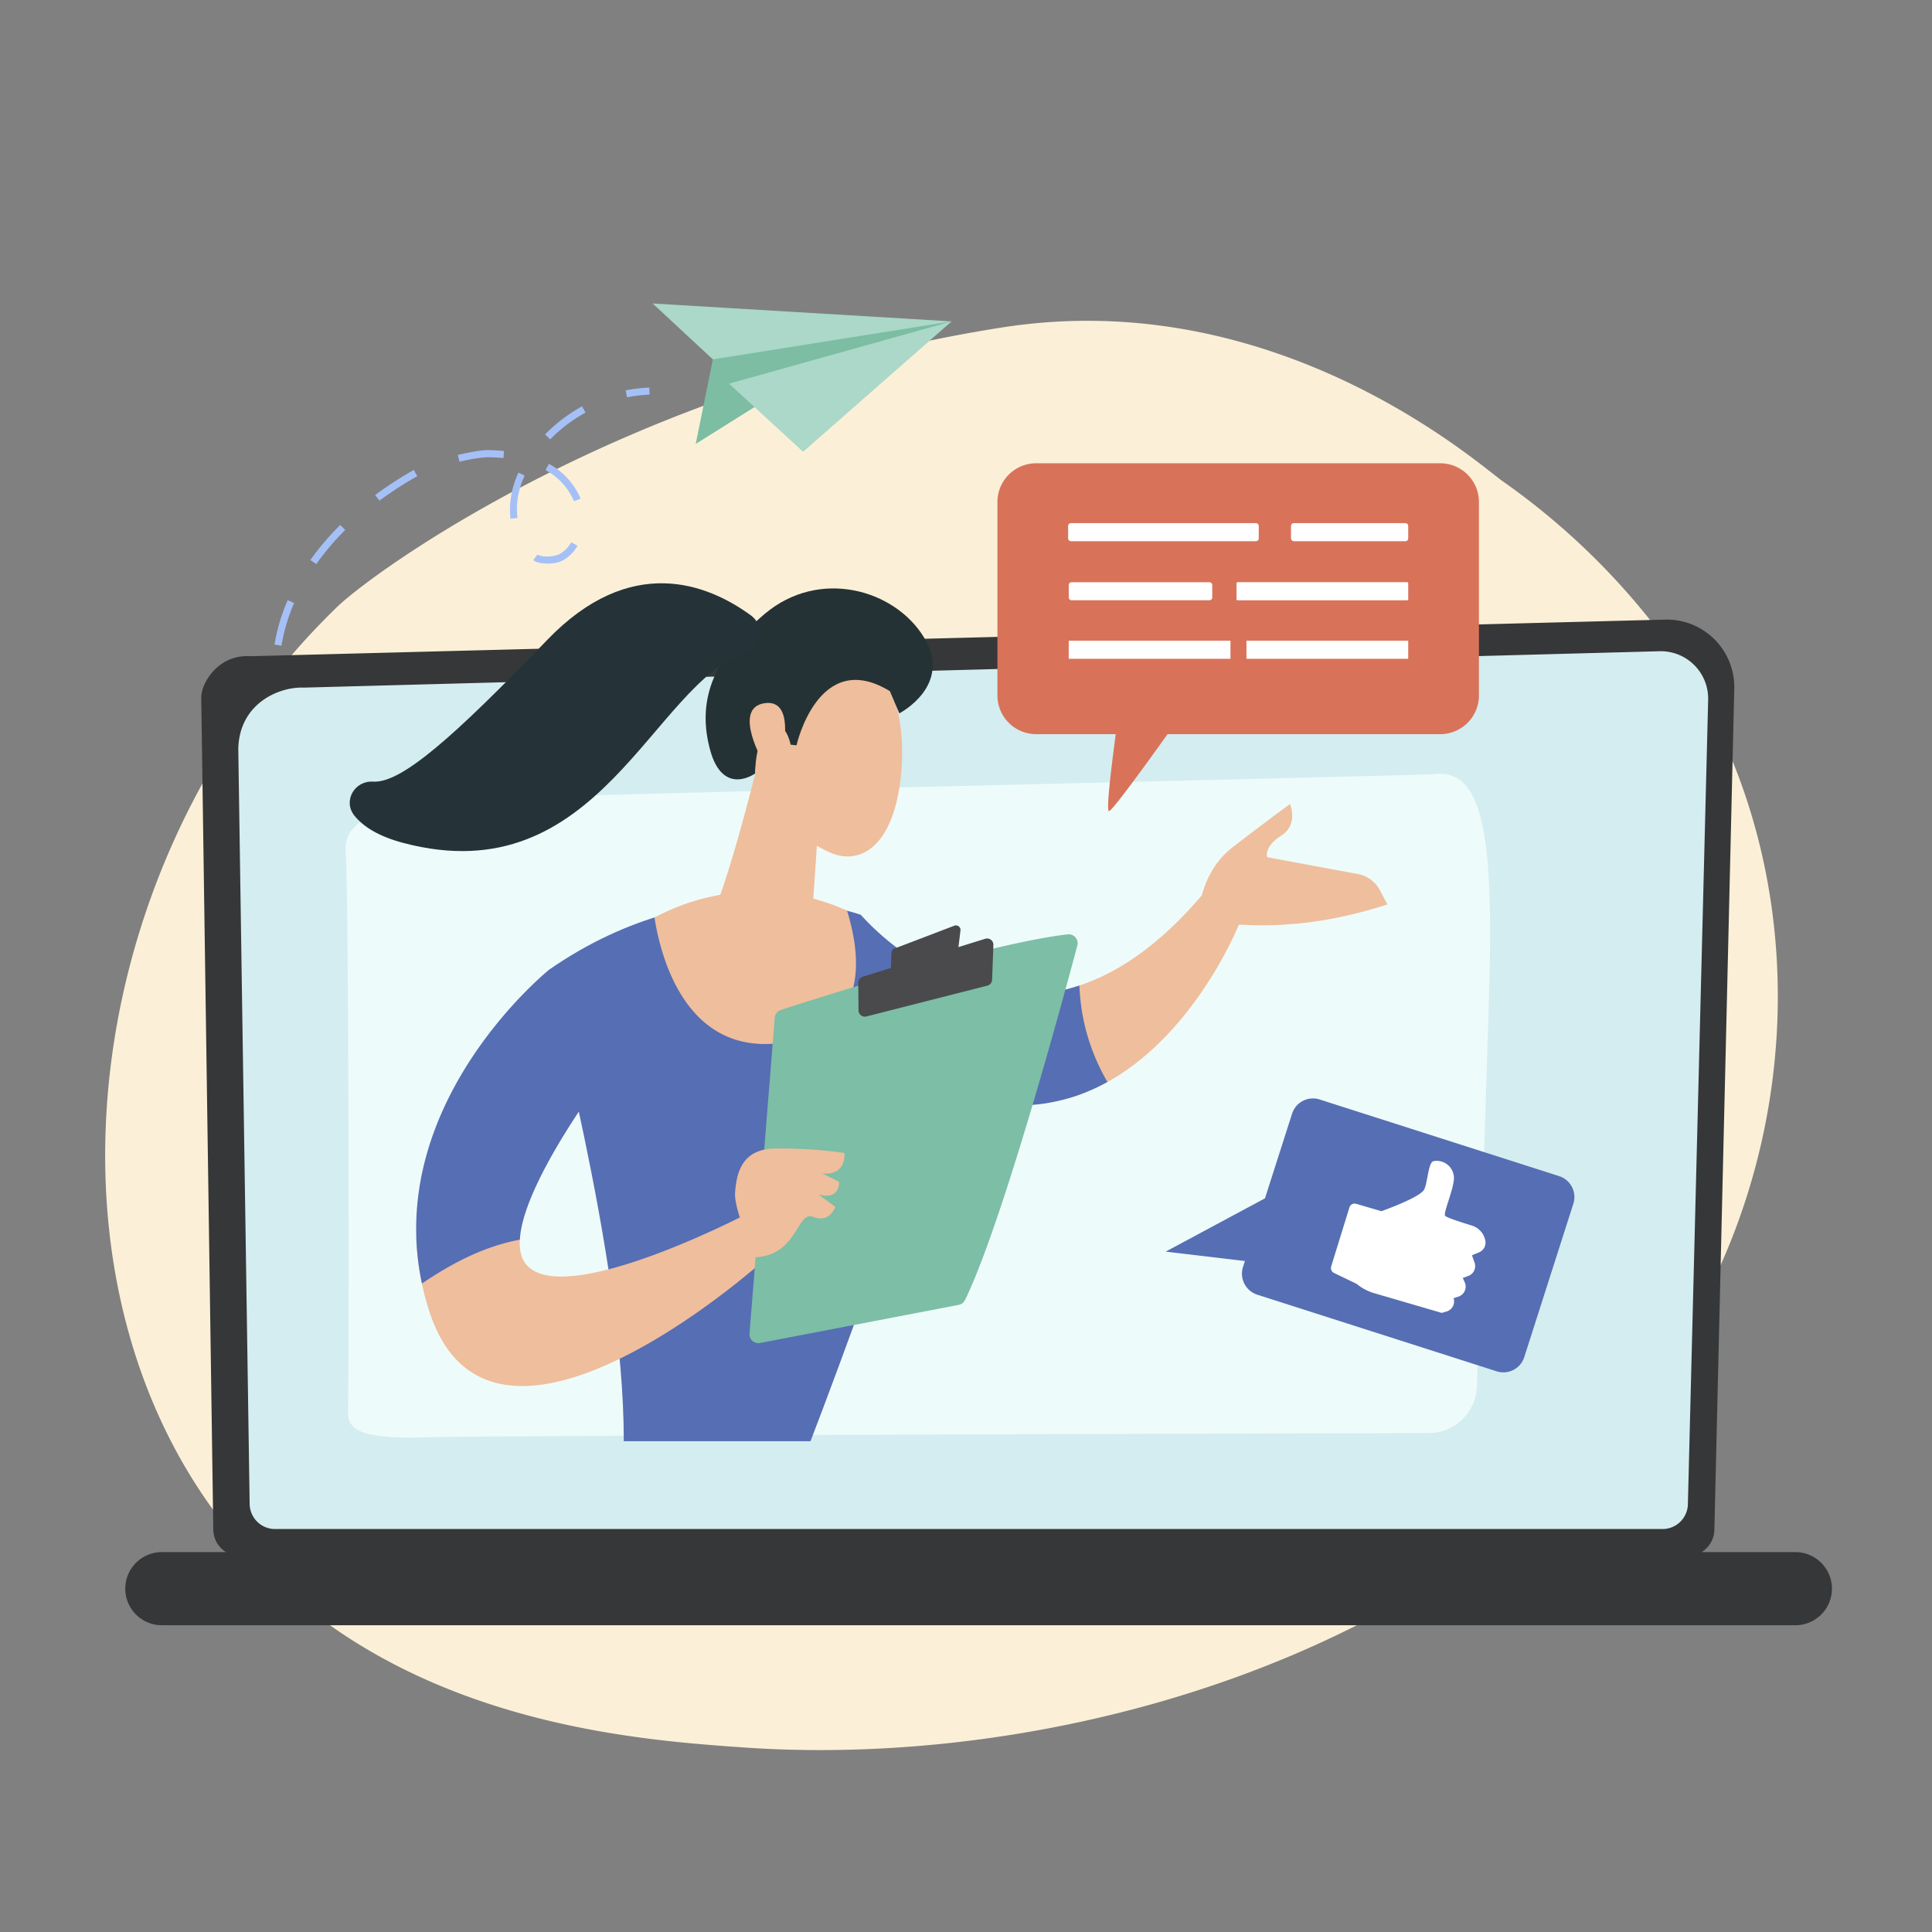 <svg xmlns="http://www.w3.org/2000/svg" viewBox="0 0 616.95 616.95"><rect x="0" y="0" width="616.95" height="616.95" fill="#808080" stroke="none"/><defs><style>.cls-1{fill:#fbf0d7;}.cls-2{fill:#363738;}.cls-3{fill:#d4edf0;}.cls-4{fill:#eefbfb;}.cls-5{fill:#566eb3;}.cls-6{fill:#efbe9c;}.cls-7{fill:#253235;}.cls-8{fill:#253339;}.cls-9{fill:#7cbea6;}.cls-10{fill:#4a4a4c;}.cls-11{fill:#fff;}.cls-12{fill:#7cbda4;}.cls-13{fill:#abd8c8;}.cls-14{fill:#a5c0f7;}.cls-15{fill:#d8735a;}</style></defs><g id="Floor"><path class="cls-1" d="M545.37,412.58C491.38,519.8,348.88,565.85,237.23,558c-30.49-2.15-91.82-6.46-139.72-44.94-92-73.91-81.28-230.9,10.24-319.34,11.42-11,92.13-70.24,212.12-89.13,88.05-13.86,152.4,43.75,160,49.1A226.24,226.24,0,0,1,530.05,202C575.14,261.94,579.1,345.58,545.37,412.58Z"/><path class="cls-2" d="M547.46,488.38a8.58,8.58,0,0,1-8.55,8.54H76.66a8.57,8.57,0,0,1-8.55-8.54L64.26,222.73c0-4.69,5.53-13.86,15.68-13.18L531.7,197.86a21.56,21.56,0,0,1,22.11,22Z"/><path class="cls-3" d="M539,480.18a8.11,8.11,0,0,1-8.09,8.09H87.8a8.11,8.11,0,0,1-8.08-8.09L76.09,239c.42-14.51,13.15-19.73,20.86-19.42l433-11.62a15.14,15.14,0,0,1,15.52,15.5Z"/><path class="cls-4" d="M111.12,451.18c.39-16.9.24-166.54-.73-179.46s19.16-15.35,50.06-16.8,291.63-7.21,298.35-7.76c15.09-1.22,18.21,21.33,16.7,70.3-1.13,36.78-3,97.38-3.88,125.25a15.38,15.38,0,0,1-15.34,14.91c-62.74.17-303.21.86-319.22,1.33C118.64,459.5,111,457.88,111.12,451.18Z"/><path class="cls-2" d="M573.29,519H51.65A11.7,11.7,0,0,1,40,507.3h0a11.7,11.7,0,0,1,11.67-11.67H573.29A11.7,11.7,0,0,1,585,507.3h0A11.7,11.7,0,0,1,573.29,519Z"/><path class="cls-5" d="M258.82,460.23c8.35-21.65,36.17-96.57,35.76-104.57-.56-10.9-19.64-63.5-19.64-63.5s-48.33-18.11-99.63,17.52c-2,1.38,24,90.67,23.88,150.55Z"/><path class="cls-6" d="M251.05,332.81c26.41-4.4,24-27.31,19.44-42A69.19,69.19,0,0,0,246,284.76,70.7,70.7,0,0,0,209,293C211,305.88,219.34,338.1,251.05,332.81Z"/><path class="cls-6" d="M241.55,245.58s-7.47,30.16-12.74,43.31a8.11,8.11,0,0,0,3.74,10.21c4.2,2.21,10.65,3.94,19.78,2.19a8.65,8.65,0,0,0,6.95-7.91l2.24-33.18Z"/><path class="cls-6" d="M385.31,284.08c-15.29,18.59-30.2,27.93-43.86,31.6v35C378.08,339.78,395.73,295,395.73,295Z"/><path class="cls-6" d="M440.59,284.19a10,10,0,0,0-6.95-5.08l-29-5.37s-1.1-3.35,4.5-6.91,2.8-10.07,2.8-10.07-7.52,5.45-18.45,13.9c-6.24,4.83-8.91,11.67-10.06,16.64l8.73,7.68c17.52,1.63,34.42-.8,50.87-6.17Z"/><path class="cls-6" d="M238.39,387.69s-56.78,29.67-69.86,16.64c-2.15-2.14-2.83-5.35-2.48-9.23H132.92a85.65,85.65,0,0,0,4.14,23.54c20,62.12,106.8-16.13,106.8-16.13Z"/><path class="cls-6" d="M281.53,213.9s8.85,12.72,6,35.35-14,26.8-22.43,23-19.8-11.2-24.85-30.16S269.66,198,281.53,213.9Z"/><path class="cls-7" d="M254.35,238s7-31.27,29.83-17.28l3,7.08s17.24-8.9,7.88-24.26-33.48-22.18-50.87-7.5-21.49,28.69-17.39,43.56S241.13,247,241.13,247s-.06-11.53,4.85-14.57,6.5,5.37,6.5,5.37Z"/><path class="cls-6" d="M250,239.23s3.7-16-5.75-14.69-2.68,15.29.27,20.28Z"/><path class="cls-8" d="M238.26,208.3c5.1-1.7,5.9-8.59,1.56-11.76-14-10.23-38.52-19.78-65.1,7.83-29.95,31.09-46.58,45.79-55.59,45.23-5.91-.37-9.68,6.17-6,10.8,2.73,3.43,7.53,6.62,15.64,8.77C191.34,285.76,208.32,218.23,238.26,208.3Z"/><path class="cls-5" d="M189.48,348.17a16.51,16.51,0,0,0-.15-19.2l-14-19.29s-52.85,42.48-40.59,100.19c9.71-6.58,20-11.92,31.27-14C166.7,382.57,180.72,360.65,189.48,348.17Z"/><path class="cls-5" d="M274.94,292.16l12.38,49.66c27.41,15.57,49.45,13,66.32,3.68a65.52,65.52,0,0,1-8.95-30.79C305,327.84,274.94,292.16,274.94,292.16Z"/><path class="cls-9" d="M239.34,425.84,247.4,325a2.83,2.83,0,0,1,1.94-2.48c4.83-1.57,18.83-6.08,35.09-10.82C304,306,326.88,300,340.94,298.37a2.85,2.85,0,0,1,3.09,3.55c-4.66,17.5-23.94,88.73-35.86,113.2a2.84,2.84,0,0,1-2,1.56l-63.44,12.18A2.84,2.84,0,0,1,239.34,425.84Z"/><path class="cls-10" d="M285.59,302.91l19.12-7.29a1.45,1.45,0,0,1,2,1.52l-.77,6.33a1.43,1.43,0,0,1-1,1.2l-18.53,6.39a1.45,1.45,0,0,1-1.92-1.42l.17-5.42A1.46,1.46,0,0,1,285.59,302.91Z"/><path class="cls-10" d="M274.16,322.65l-.09-8.82a2,2,0,0,1,1.41-1.93l39.15-12.12a2,2,0,0,1,2.59,2l-.41,11.09a2,2,0,0,1-1.5,1.87l-38.66,9.85A2,2,0,0,1,274.16,322.65Z"/><path class="cls-6" d="M241.29,401.49s-7-14.86-6.55-20.72,1.95-13.58,12.17-14a148.4,148.4,0,0,1,22.75,1.4s.87,7.34-7.13,6.53l5.4,2.67s.5,5.92-6.48,4.11l5.3,3.92s-1.77,5.3-7.06,3.2S254.93,400.69,241.29,401.49Z"/><path class="cls-5" d="M477.9,437.89l-76.41-24.45a7.06,7.06,0,0,1-4.56-8.86l15.66-48.91a7,7,0,0,1,8.85-4.56l76.41,24.46a7,7,0,0,1,4.56,8.85l-15.65,48.91A7,7,0,0,1,477.9,437.89Z"/><polygon class="cls-5" points="407.61 380.7 372.23 399.69 407.28 403.84 407.61 380.7"/><path class="cls-11" d="M433,384.4l8.13,2.37s12.55-4.42,13.7-7,1.25-8.8,3.06-9a5.52,5.52,0,0,1,6.32,4.47c.73,3.06-3.49,12.09-2.73,13,.47.58,5.1,2.07,8.5,3.11a6.28,6.28,0,0,1,4.34,4.85h0a3.35,3.35,0,0,1-2,3.71l-2.28.94.83,2.33a3.34,3.34,0,0,1-2,4.27l-1.76.64.63,1.41a3.36,3.36,0,0,1-2,4.55l-1.55.49.09.41a3.36,3.36,0,0,1-2.35,3.86l-1.54.44-21.64-6.32a15.56,15.56,0,0,1-5.53-2.95L426,406.5a1.75,1.75,0,0,1-.91-2.09l5.83-18.85A1.74,1.74,0,0,1,433,384.4Z"/><path class="cls-12" d="M227.63,114.76l-5.46,27L242.51,129l61.37-26.32-46.18,1.11s-23.76,4.11-25.1,5.17A57.14,57.14,0,0,0,227.63,114.76Z"/><polygon class="cls-13" points="208.41 96.91 303.88 102.63 227.63 114.76 208.41 96.91"/><polygon class="cls-13" points="256.45 144.27 232.8 122.51 303.88 102.63 256.45 144.27"/><path class="cls-14" d="M88,203.91a61.38,61.38,0,0,1,1.67-6.43c.63-1.95,1.36-3.91,2.19-5.82l2.06.89c-.79,1.84-1.5,3.73-2.1,5.61a59.47,59.47,0,0,0-1.61,6.2c-.12.61-.24,1.22-.34,1.83l-2.22-.37C87.8,205.17,87.92,204.53,88,203.91Zm11.11-25.08a85.3,85.3,0,0,1,9.55-11.2l1.58,1.59A84.27,84.27,0,0,0,101,180.13Zm71.56.3-.37-.28,1.37-1.78.31.23.22.09a10.46,10.46,0,0,0,6.3-.36,9.59,9.59,0,0,0,3.91-3.88l2,1.12a11.92,11.92,0,0,1-4.84,4.77c-2.61,1.32-6.5,1-8,.49A2.69,2.69,0,0,1,170.71,179.13Zm-50.86-21.06a119.37,119.37,0,0,1,12.33-8l1.1,2a114.59,114.59,0,0,0-12.08,7.81ZM162.92,161a27.34,27.34,0,0,1,1.26-6.55,31,31,0,0,1,1.37-3.54l2,.94a29.74,29.74,0,0,0-1.28,3.29,25.33,25.33,0,0,0-1.16,6,20.67,20.67,0,0,0,.17,4.23l-2.23.31A22.93,22.93,0,0,1,162.92,161Zm11.56-10.72-.28-.16,1.1-2,.3.17a22.72,22.72,0,0,1,9.81,10.94l-2.1.84A20.35,20.35,0,0,0,174.48,150.28Zm-28.28-5c2.55-.59,7.17-1.58,9.57-1.54,1.86,0,3.56.14,5.2.3l-.22,2.24c-1.58-.16-3.22-.25-5-.28a45.6,45.6,0,0,0-9,1.47Zm27.88-6.57a50.41,50.41,0,0,1,11.8-8.95l1.09,2a47.93,47.93,0,0,0-11.28,8.56Z"/><path class="cls-14" d="M200.24,126.88a43.64,43.64,0,0,1,7.19-.86l-.08-2.25a44.93,44.93,0,0,0-7.56.91Z"/><path class="cls-15" d="M330.86,147.94H459.93a12.36,12.36,0,0,1,12.34,12.39v61.72a12.36,12.36,0,0,1-12.34,12.39H372.84c-6.29,8.81-17.69,24.58-18.7,24.58s.87-14.9,2.15-24.58H330.86a12.37,12.37,0,0,1-12.35-12.39V160.33A12.37,12.37,0,0,1,330.86,147.94Z"/><path class="cls-11" d="M449.36,185.91H395.19a.37.37,0,0,0-.33.39v5a.37.37,0,0,0,.33.4h54.17a.37.37,0,0,0,.33-.4v-5A.37.37,0,0,0,449.36,185.91Z"/><rect class="cls-11" x="341.29" y="185.91" width="45.82" height="5.77" rx="0.86" transform="translate(728.4 377.6) rotate(180)"/><rect class="cls-11" x="341.09" y="167.06" width="60.87" height="5.77" rx="0.86" transform="translate(743.05 339.88) rotate(180)"/><rect class="cls-11" x="412.26" y="167.06" width="37.43" height="5.77" rx="0.86" transform="translate(861.95 339.88) rotate(180)"/><rect class="cls-11" x="398.04" y="204.6" width="51.65" height="5.77" transform="translate(847.73 414.97) rotate(180)"/><rect class="cls-11" x="341.29" y="204.6" width="51.65" height="5.77" transform="translate(734.22 414.97) rotate(180)"/></g></svg>